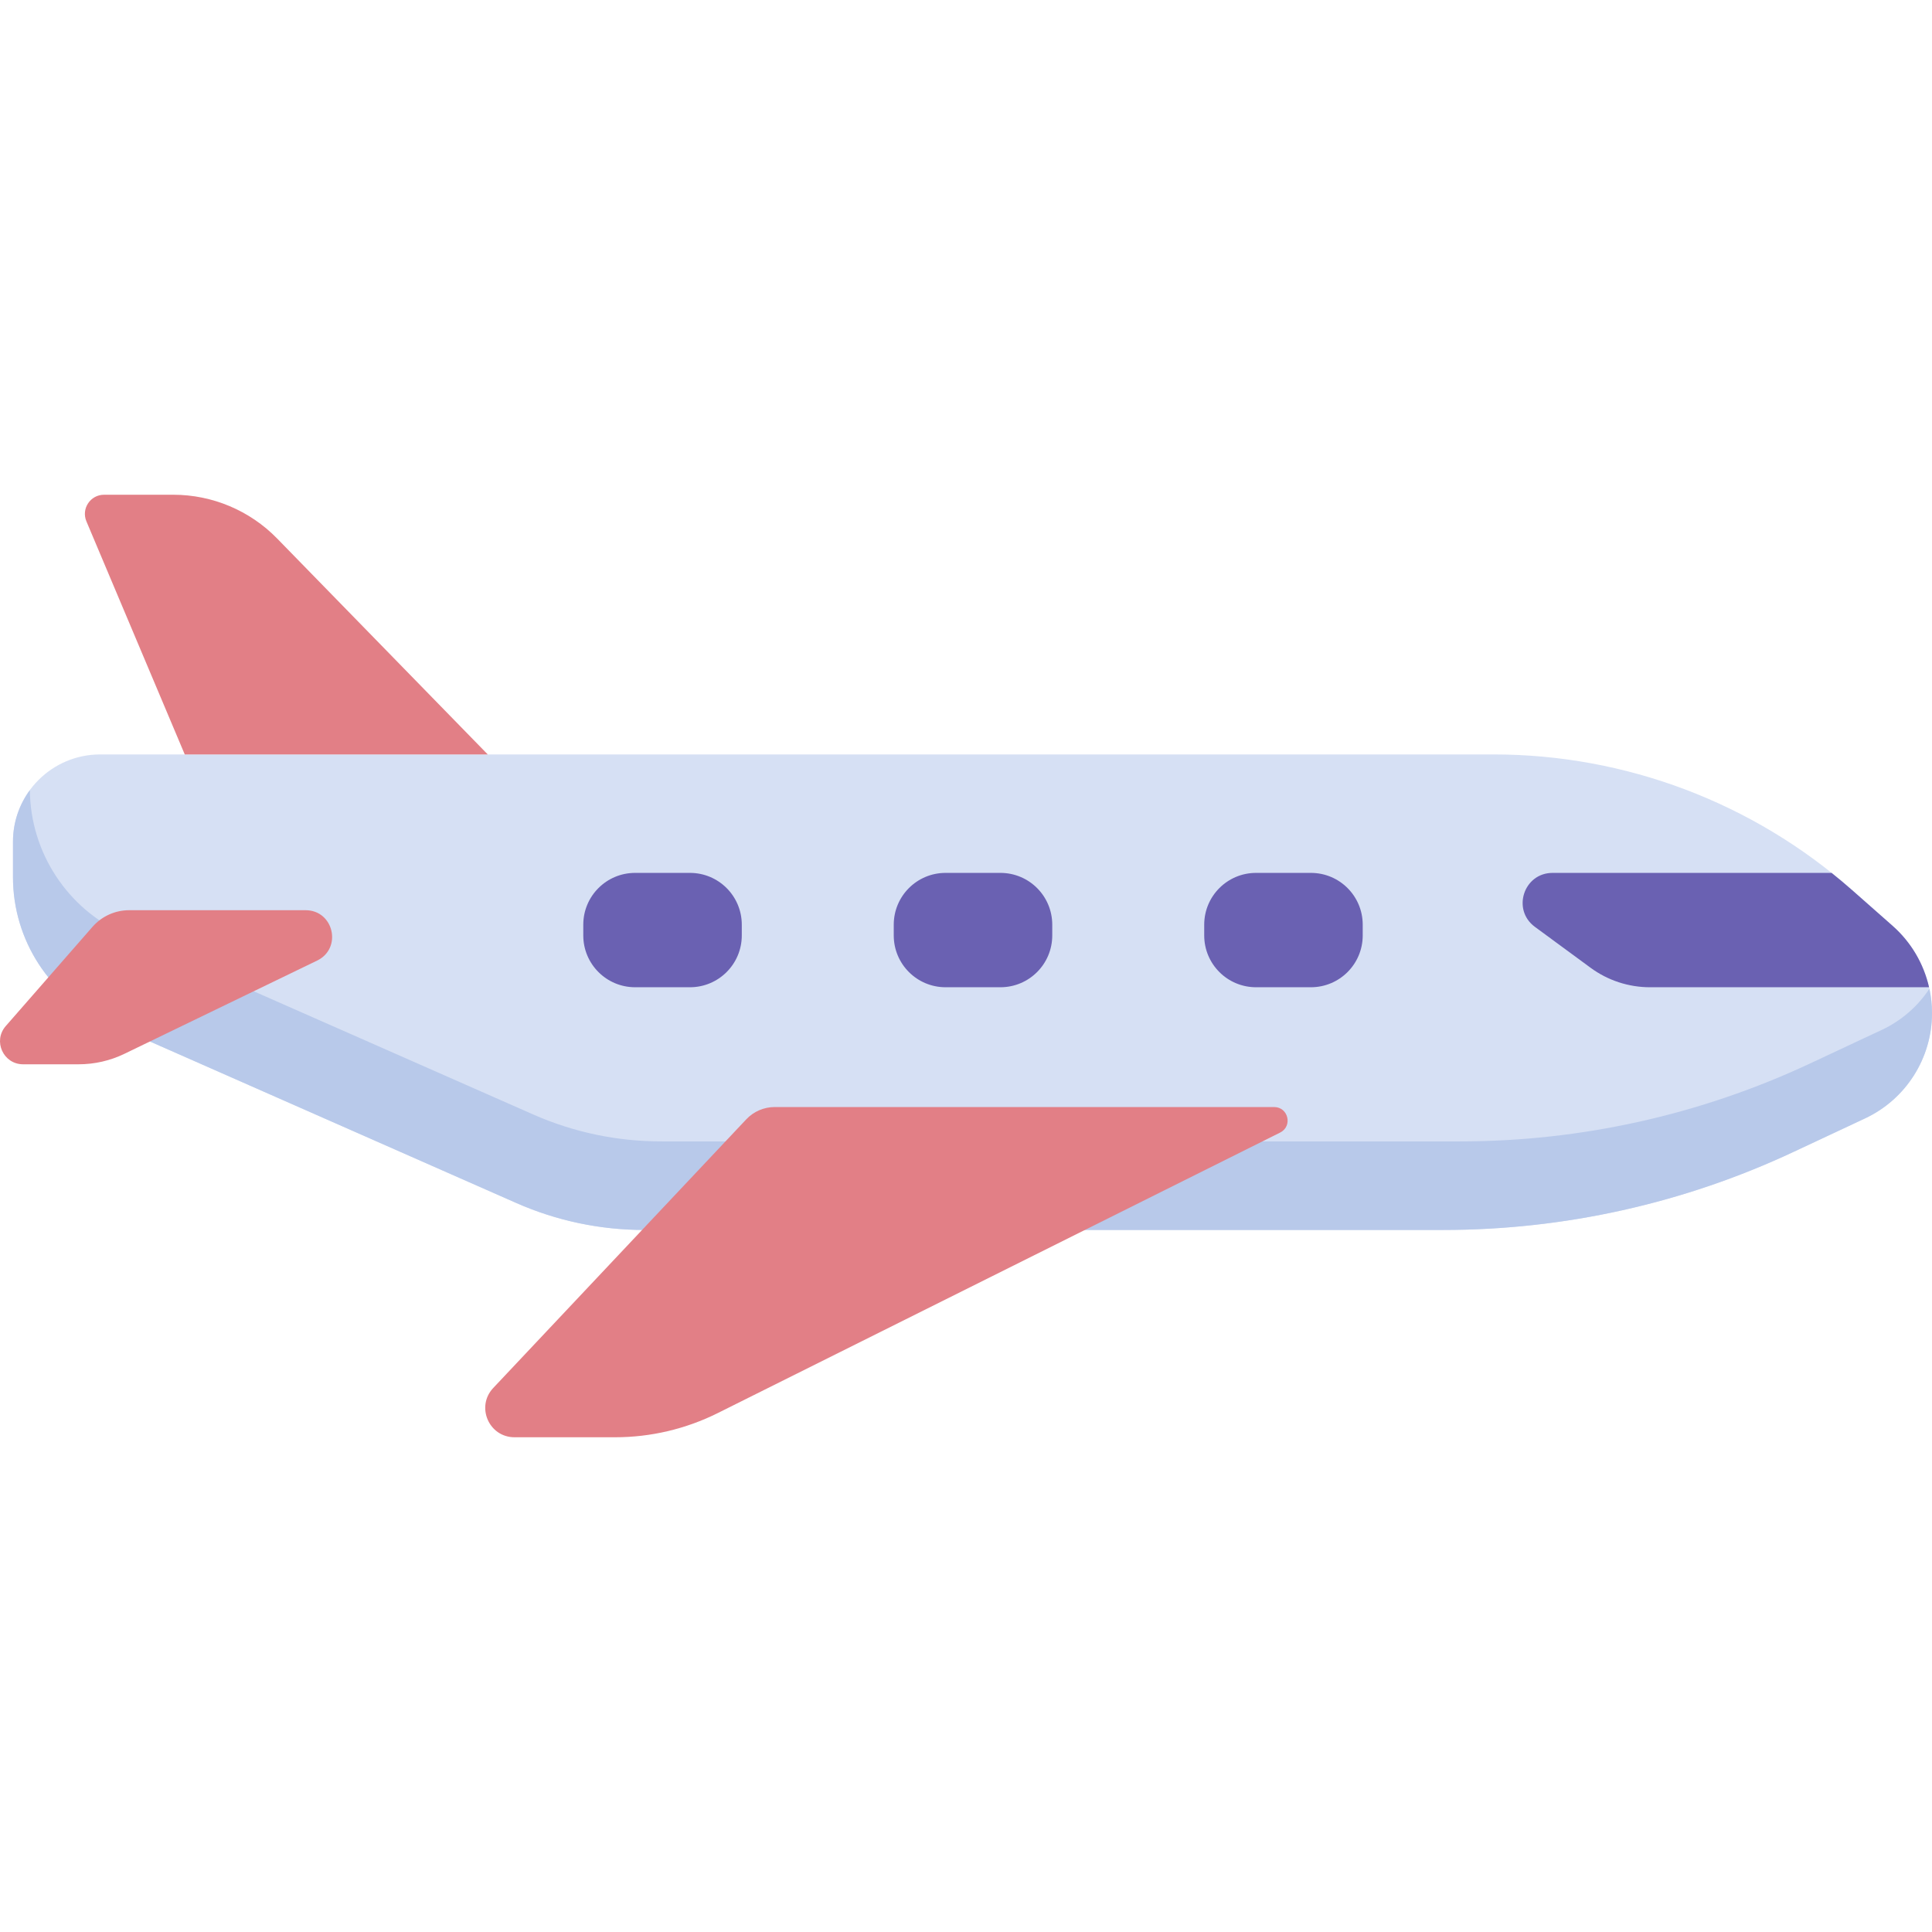 <?xml version="1.0" encoding="UTF-8"?> <svg xmlns="http://www.w3.org/2000/svg" id="Capa_1" height="512" viewBox="0 0 512 512" width="512"> <g> <path d="m494.253 296.389-19.015 8.908c-29.04 13.604-60.717 20.656-92.786 20.656h-211.744c-11.655 0-23.182-2.428-33.847-7.13l-108.229-47.712c-15.312-6.75-25.193-21.905-25.193-38.639v-9.423c0-12.766 10.349-23.115 23.115-23.115h369.251c34.978 0 68.752 12.77 94.979 35.912l10.786 9.517c6.631 5.851 10.43 14.269 10.43 23.113 0 11.959-6.918 22.839-17.747 27.913z" fill="#d6e0f4"></path> <path d="m498.712 272.919-19.015 8.908c-29.04 13.604-60.717 20.656-92.786 20.656h-211.744c-11.655 0-23.182-2.428-33.847-7.13l-108.228-47.711c-15.194-6.698-25.029-21.675-25.179-38.256-2.81 3.828-4.473 8.55-4.473 13.663v9.423c0 16.734 9.881 31.889 25.193 38.639l108.229 47.712c10.665 4.701 22.192 7.13 33.847 7.13h211.744c32.069 0 63.745-7.052 92.786-20.656l19.015-8.908c10.83-5.073 17.747-15.953 17.747-27.912 0-2.187-.234-4.347-.684-6.449-3.068 4.627-7.374 8.441-12.605 10.891z" fill="#b8c9ea"></path> <path d="m406.758 245.622 14.765 10.849c4.562 3.352 10.075 5.16 15.736 5.16h73.963c-1.423-6.245-4.765-11.954-9.653-16.267l-10.786-9.517c-1.763-1.555-3.562-3.06-5.391-4.521h-73.947c-7.646 0-10.849 9.768-4.687 14.296z" fill="#6a61b2"></path> <path d="m136.353 380.889h26.653c9.446 0 18.762-2.195 27.215-6.411l149.028-74.337c3.372-1.682 2.175-6.764-1.593-6.764h-132.347c-2.854 0-5.582 1.178-7.539 3.256l-67.057 71.196c-4.656 4.944-1.151 13.06 5.64 13.06z" fill="#e27f86"></path> <path d="m6.119 282.047h14.731c4.201 0 8.347-.95 12.129-2.78l51.061-24.705c6.717-3.25 4.402-13.347-3.059-13.347h-46.761c-3.723 0-7.264 1.608-9.714 4.411l-22.985 26.294c-3.452 3.949-.648 10.127 4.598 10.127z" fill="#e27f86"></path> <path d="m27.577 131.111h18.337c10.369 0 20.3 4.186 27.54 11.609l55.806 57.214h-80.298l-26.063-61.772c-1.412-3.347 1.045-7.051 4.678-7.051z" fill="#e27f86"></path> <g fill="#6a61b2"> <path d="m319.13 245.053v2.85c0 7.581 6.146 13.727 13.727 13.727h14.551c7.581 0 13.727-6.146 13.727-13.727v-2.85c0-7.581-6.146-13.727-13.727-13.727h-14.551c-7.581 0-13.727 6.146-13.727 13.727z"></path> <path d="m236.853 245.053v2.85c0 7.581 6.146 13.727 13.727 13.727h14.551c7.581 0 13.727-6.146 13.727-13.727v-2.85c0-7.581-6.146-13.727-13.727-13.727h-14.551c-7.581 0-13.727 6.146-13.727 13.727z"></path> <path d="m154.576 245.053v2.85c0 7.581 6.146 13.727 13.727 13.727h14.551c7.581 0 13.727-6.146 13.727-13.727v-2.85c0-7.581-6.146-13.727-13.727-13.727h-14.551c-7.581 0-13.727 6.146-13.727 13.727z"></path> </g> </g> </svg> 